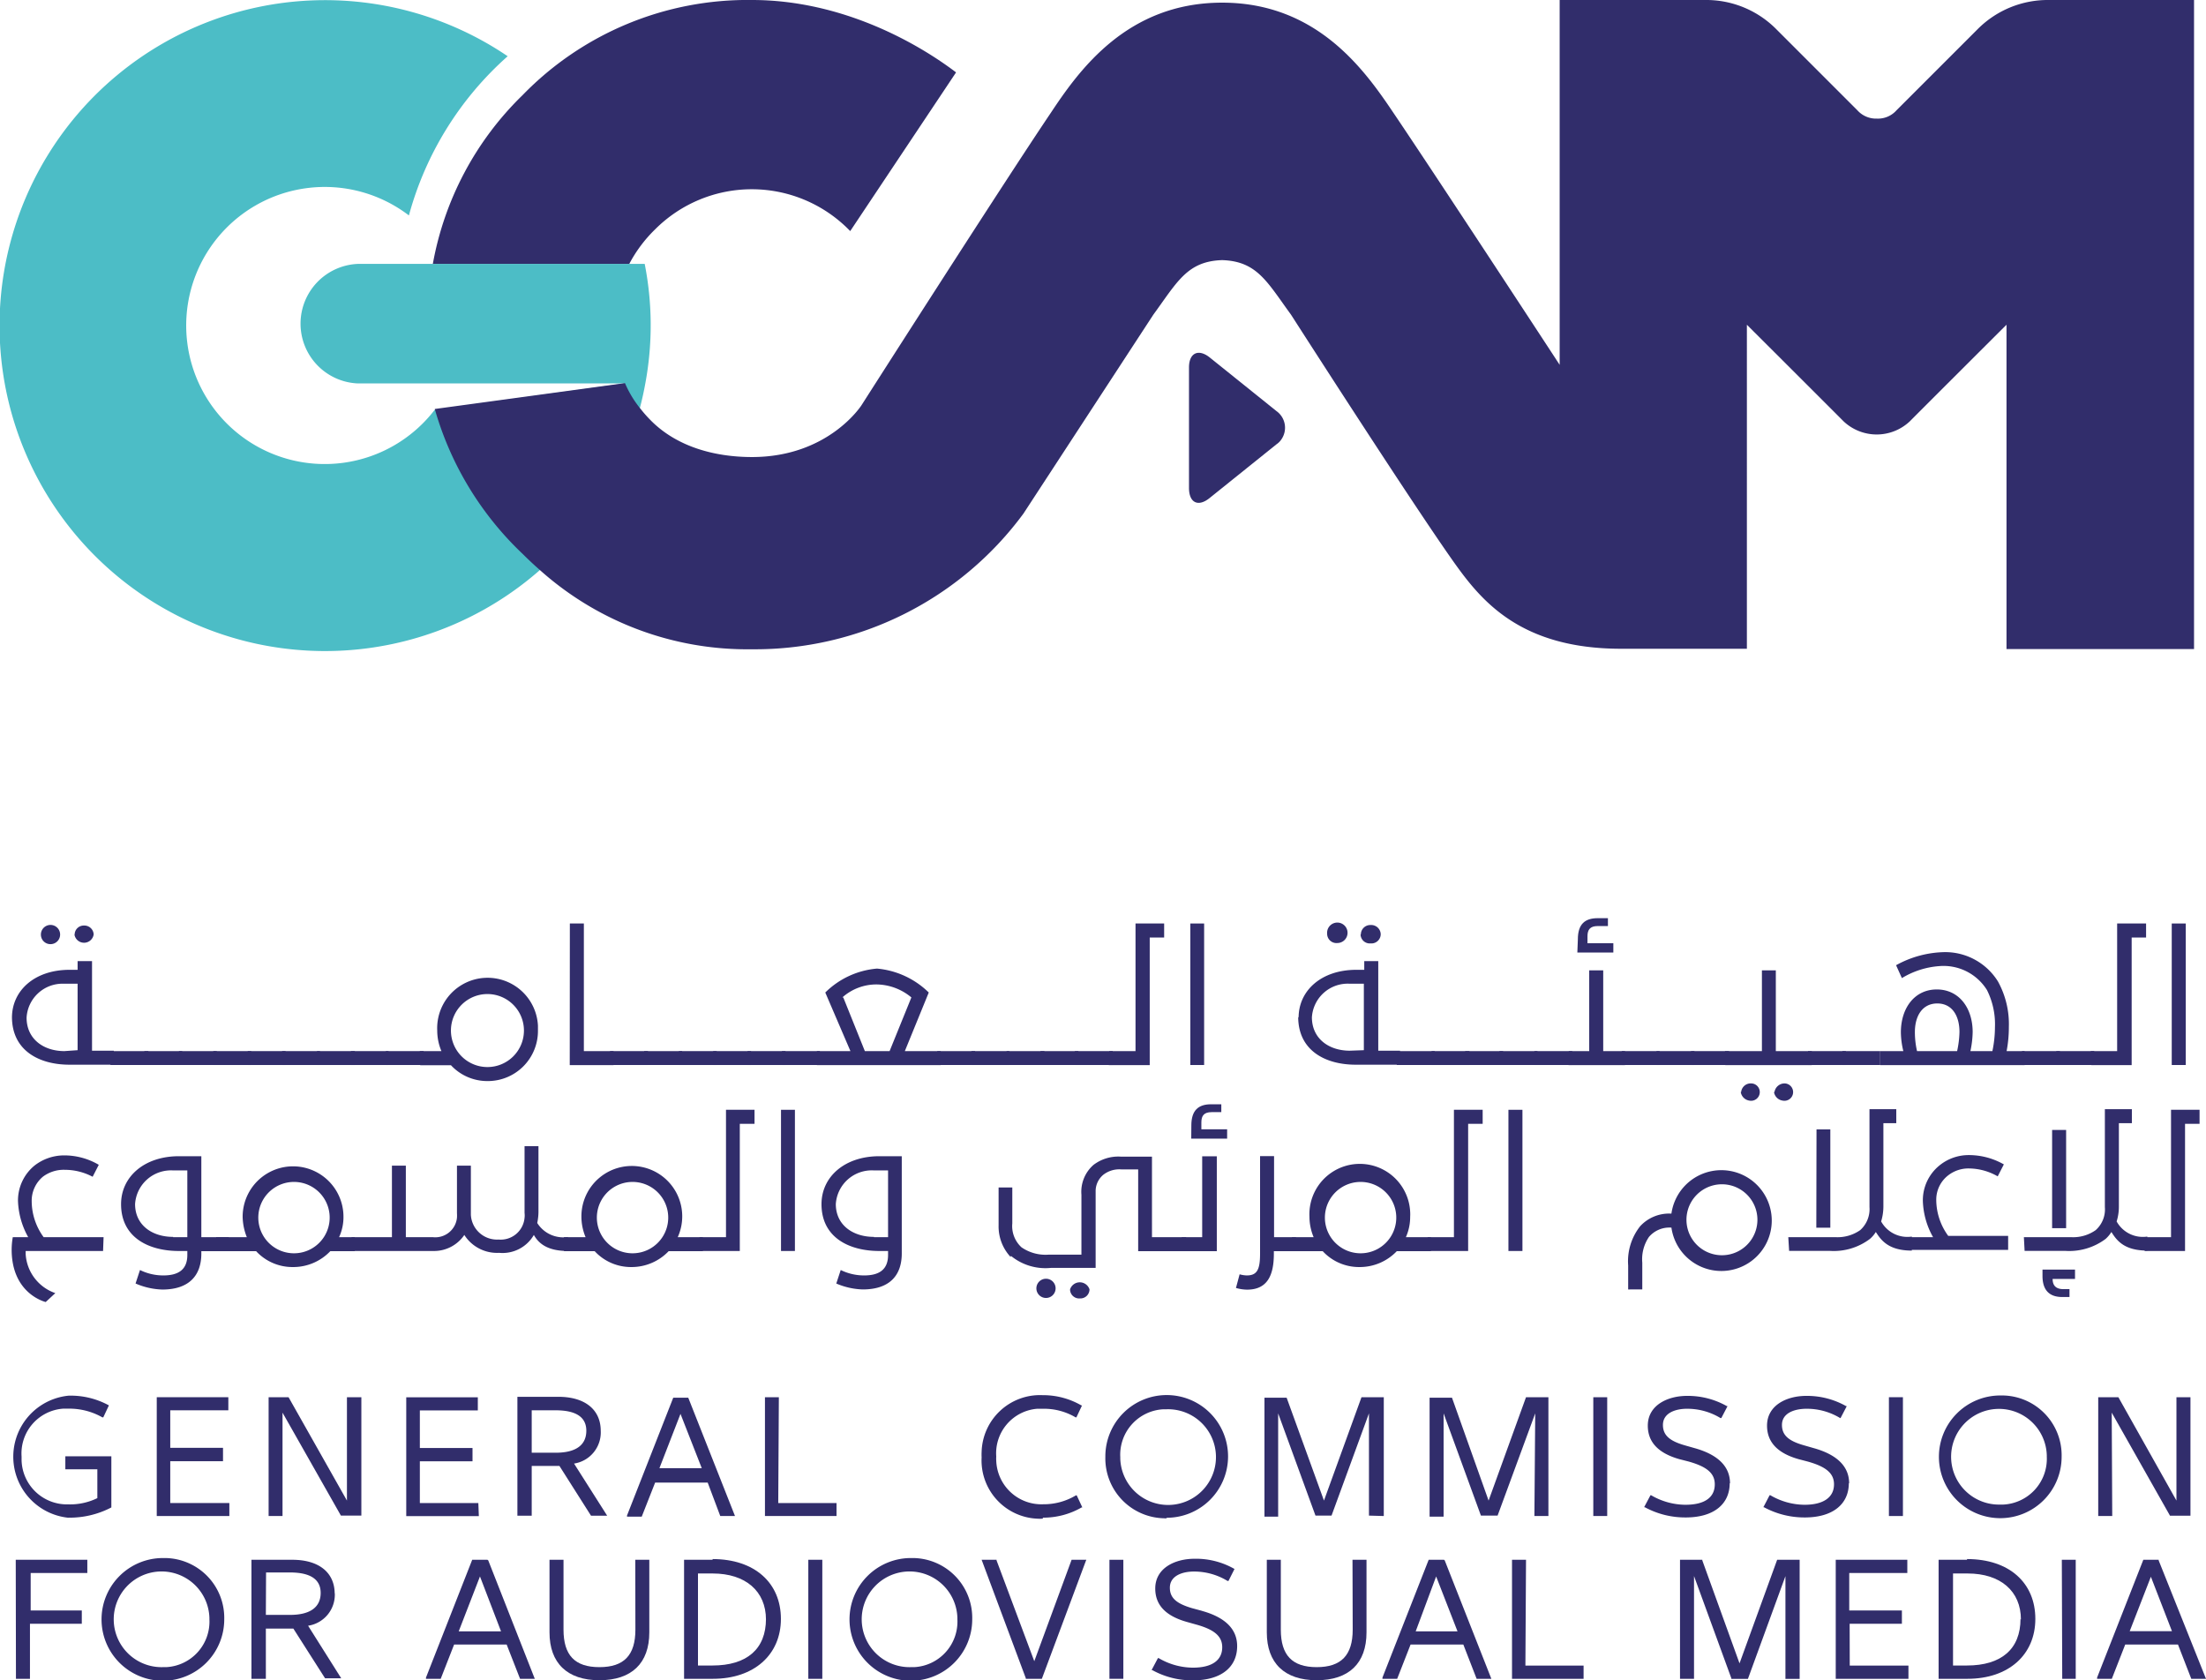 <svg xmlns="http://www.w3.org/2000/svg" viewBox="0 0 215.74 164.35"><defs><style>.cls-1{fill:#312d6b;}.cls-2{fill:#4cbdc6;}</style></defs><g id="Layer_2" data-name="Layer 2"><g id="Layer_2-2" data-name="Layer 2"><g id="Layer_5" data-name="Layer 5"><g id="Layer_2-3" data-name="Layer 2"><g id="Layer_1-2" data-name="Layer 1-2"><g id="g4897"><g id="g4903"><path id="path4905" class="cls-1" d="M61.54,25.81a13.47,13.47,0,0,1,2.53-3.38,13.36,13.36,0,0,1,18.91,0l.17.17L93.5,7.08C89.91,4.35,82.49,0,73.54,0A30.65,30.65,0,0,0,51.11,9.3a30.58,30.58,0,0,0-8.78,16.51Z"/></g><g id="g4907"><path id="path4909" class="cls-2" d="M63.05,25.81H35A5.85,5.85,0,0,0,35,37.5H61.12l-18.6,2.57a13.55,13.55,0,1,1-2.53-19A32,32,0,0,1,49.65,5.5a31.83,31.83,0,1,0,13.46,32,31.06,31.06,0,0,0-.06-11.69"/></g></g><g id="g4921"><g id="g4927"><path id="path4929" class="cls-1" d="M116.28,35.94c0-1.42.91-1.85,2-1l6.56,5.27a2,2,0,0,1,.45,2.8,1.71,1.71,0,0,1-.45.44l-6.56,5.27c-1.11.89-2,.45-2-1Z"/></g><g id="g4931"><path id="path4933" class="cls-1" d="M200.37,0a9.68,9.68,0,0,0-6.9,2.79l-8,8a2.42,2.42,0,0,1-1.91.81,2.45,2.45,0,0,1-1.91-.81l-8-8A9.64,9.64,0,0,0,166.76,0H152.53V35.68c-.9-1.38-12.27-18.75-16.26-24.65C133.49,6.9,128.83.26,119.52.26s-14,6.63-16.75,10.77C98,18.1,84.26,39.62,84.26,39.62h0s-3.21,5.07-10.7,5.08c-3.66,0-7.42-1-10-3.67a12.09,12.09,0,0,1-.88-1,10.45,10.45,0,0,1-1.56-2.56L42.52,40a31.32,31.32,0,0,0,8.59,14.17c.56.56,1.13,1.09,1.71,1.6A30.41,30.41,0,0,0,73.54,63.5a32.61,32.61,0,0,0,26.55-13.27h0l12.7-19.45c2.35-3.22,3.32-5.23,6.73-5.34,3.42.11,4.39,2.12,6.74,5.34,0,0,11.79,18.39,16,24.31,2.66,3.72,6.48,8.36,16.28,8.36h12.3V31.76s7.1,7.08,9.46,9.45a4.72,4.72,0,0,0,6.47,0c2.36-2.37,9.46-9.45,9.46-9.45V63.48h18.34V0Z"/></g></g></g></g><g id="g4429"><path id="path4431" class="cls-1" d="M1.17,99.53c0-2.64,2.2-4.68,5.63-4.68h.79V94H9v8.76h2.13v1.37H6.8c-3,0-5.63-1.4-5.63-4.68m6.42,3.26v-6.5H6.24A3.52,3.52,0,0,0,2.6,99.53c0,2.08,1.65,3.27,3.7,3.27ZM4,91.41a.94.94,0,1,1,.93.93A.93.93,0,0,1,4,91.41m3.3,0a.89.89,0,0,1,.91-.89h0a.91.91,0,0,1,.95.87v0a.95.95,0,0,1-1.88,0"/></g><path id="path4433" class="cls-1" d="M10.8,104.16h3.71V102.8H10.8Z"/><path id="path4435" class="cls-1" d="M14.13,104.16h3.69V102.8h-3.7Z"/><path id="path4437" class="cls-1" d="M17.5,104.16h3.7V102.8H17.5Z"/><path id="path4439" class="cls-1" d="M20.86,104.16h3.71V102.8H20.86Z"/><path id="path4441" class="cls-1" d="M24.23,104.16h3.7V102.8h-3.7Z"/><path id="path4443" class="cls-1" d="M27.59,104.16h3.7V102.8h-3.7Z"/><path id="path4445" class="cls-1" d="M31,104.16h3.7V102.8H31Z"/><path id="path4447" class="cls-1" d="M34.32,104.16H38V102.8H34.32Z"/><path id="path4449" class="cls-1" d="M37.73,104.16h3.7V102.8h-3.7Z"/><g id="g4453"><g id="g4459"><path id="path4461" class="cls-1" d="M41.05,102.8h2.12a5.16,5.16,0,0,1-.41-2,4.93,4.93,0,1,1,9.85-.48v.48a4.9,4.9,0,0,1-4.84,4.93h-.15a4.85,4.85,0,0,1-3.52-1.55h-3Zm10.19-2a3.57,3.57,0,1,0-3.57,3.56,3.57,3.57,0,0,0,3.57-3.56"/></g></g><g id="g4463"><path id="path4465" class="cls-1" d="M55.73,90.32H57.1V102.8H60v1.37H55.72Z"/></g><path id="path4467" class="cls-1" d="M59.66,104.16h3.71V102.8H59.66Z"/><path id="path4469" class="cls-1" d="M63,104.16h3.71V102.8H63Z"/><path id="path4471" class="cls-1" d="M66.39,104.16h3.7V102.8h-3.7Z"/><path id="path4473" class="cls-1" d="M69.75,104.16h3.7V102.8h-3.7Z"/><path id="path4475" class="cls-1" d="M73.11,104.16h3.71V102.8H73.11Z"/><path id="path4477" class="cls-1" d="M76.47,104.16h3.71V102.8H76.47Z"/><g id="g4481"><g id="g4487"><path id="path4489" class="cls-1" d="M79.89,102.8h3.28l-2.46-5.73a8.15,8.15,0,0,1,5.06-2.34,8.28,8.28,0,0,1,5.06,2.34l-2.34,5.73H92v1.37H79.89Zm2.58-5.25,2.11,5.25H87l2.13-5.25a5.41,5.41,0,0,0-3.4-1.27,5,5,0,0,0-3.35,1.27"/></g></g><path id="path4491" class="cls-1" d="M91.66,104.16h3.7V102.8h-3.7Z"/><path id="path4493" class="cls-1" d="M95,104.16h3.71V102.8H95Z"/><path id="path4495" class="cls-1" d="M98.38,104.16h3.76V102.8h-3.7Z"/><path id="path4497" class="cls-1" d="M101.76,104.16h3.7V102.8h-3.7Z"/><path id="path4499" class="cls-1" d="M105.12,104.16h3.7V102.8h-3.7Z"/><g id="g4501"><path id="path4503" class="cls-1" d="M108.48,102.8h2.57V90.32h2.8v1.37h-1.41v12.48h-4Z"/></g><path id="path4505" class="cls-1" d="M116.41,104.16h1.35V90.32h-1.35Z"/><g id="g4509"><g id="g4515"><path id="path4517" class="cls-1" d="M127,99.53c0-2.64,2.21-4.68,5.64-4.68h.78V94h1.37v8.76h2.13v1.37h-4.33c-3,0-5.63-1.4-5.63-4.68m6.42,3.26v-6.5H132a3.51,3.51,0,0,0-3.7,3.28c0,2.08,1.65,3.27,3.7,3.27Zm-3.59-11.39a1,1,0,1,1,1,.91h0a.91.91,0,0,1-1-.87v0m3.3,0a.92.92,0,0,1,.94-.89h0a.93.93,0,0,1,1,.89h0a.91.91,0,0,1-.91.91H134a.9.9,0,0,1-.94-.86v0"/></g></g><path id="path4519" class="cls-1" d="M136.6,104.16h3.71V102.8H136.6Z"/><path id="path4521" class="cls-1" d="M140,104.16h3.7V102.8H140Z"/><path id="path4523" class="cls-1" d="M143.33,104.16H147V102.8h-3.71Z"/><path id="path4525" class="cls-1" d="M146.64,104.16h3.72V102.8h-3.72Z"/><path id="path4527" class="cls-1" d="M150.06,104.16h3.7V102.8h-3.7Z"/><g id="g4531"><g id="g4537"><path id="path4539" class="cls-1" d="M153.42,102.8h2V94.9h1.37v7.9h2.13v1.37h-5.52Zm.89-10.93c0-1.47.67-2.07,1.94-2.07h1v.77h-1c-.75,0-1,.36-1,1v.68h2.53v.91h-3.52Z"/></g></g><path id="path4541" class="cls-1" d="M158.6,104.16h3.7V102.8h-3.7Z"/><path id="path4543" class="cls-1" d="M162,104.16h3.71V102.8H162Z"/><path id="path4545" class="cls-1" d="M165.38,104.16h3.71V102.8h-3.71Z"/><g id="g4549"><g id="g4555"><path id="path4557" class="cls-1" d="M168.7,102.8h3.61V94.9h1.36v7.9h3.52v1.37h-8.46Zm1.58,4a.94.94,0,0,1,1-.84.85.85,0,1,1-.21,1.68,1,1,0,0,1-.83-.84m3.3,0a1,1,0,0,1,1-.84.85.85,0,1,1-.21,1.68,1,1,0,0,1-.84-.84"/></g></g><path id="path4559" class="cls-1" d="M176.82,104.16h3.7V102.8h-3.7Z"/><path id="path4561" class="cls-1" d="M180.18,104.16h3.7V102.8h-3.7Z"/><g id="g4565"><g id="g4571"><path id="path4573" class="cls-1" d="M183.88,102.8h2.26a8.06,8.06,0,0,1-.24-1.83c0-2.42,1.37-4.2,3.51-4.2s3.51,1.76,3.51,4.18a9.64,9.64,0,0,1-.22,1.85h2.15a11.48,11.48,0,0,0,.25-2.34,7.46,7.46,0,0,0-.78-3.63,5,5,0,0,0-4.69-2.34A8.17,8.17,0,0,0,186,95.66l-.57-1.26a10.14,10.14,0,0,1,4.75-1.28A6.07,6.07,0,0,1,195.4,96a8.64,8.64,0,0,1,1.06,4.45,12.38,12.38,0,0,1-.22,2.35H198v1.37H183.88Zm3.6,0h3.92a9.66,9.66,0,0,0,.23-1.86c0-1.64-.75-2.8-2.17-2.8s-2.19,1.17-2.19,2.8a8.29,8.29,0,0,0,.21,1.86"/></g></g><path id="path4575" class="cls-1" d="M197.74,104.16h3.71V102.8h-3.71Z"/><path id="path4577" class="cls-1" d="M201.1,104.16h3.71V102.8H201.1Z"/><g id="g4579"><path id="path4581" class="cls-1" d="M204.47,102.8h2.58V90.32h2.83v1.37h-1.41v12.48h-3.94Z"/></g><path id="path4583" class="cls-1" d="M212.39,104.16h1.37V90.32h-1.37Z"/><g id="g4587"><g id="g4593"><path id="path4595" class="cls-1" d="M10.08,122.35H2.51v.3a4.31,4.31,0,0,0,2.9,3.82l-.94.87s-3.33-.77-3.33-5.13A7.12,7.12,0,0,1,1.25,121H2.76a7.77,7.77,0,0,1-1-3.52A4.41,4.41,0,0,1,3.37,114a4.7,4.7,0,0,1,2.86-1,6.66,6.66,0,0,1,3.43.92l-.6,1.17a5.82,5.82,0,0,0-2.71-.68,3.39,3.39,0,0,0-2.15.67,3.06,3.06,0,0,0-1.1,2.41A6,6,0,0,0,4.27,121h5.86Z"/></g><g id="g4597"><path id="path4599" class="cls-1" d="M13.26,125.52l.43-1.31a5.15,5.15,0,0,0,2.28.53c1.48,0,2.35-.57,2.35-2v-.39H17.5c-3,0-5.66-1.35-5.66-4.58,0-2.68,2.27-4.69,5.66-4.69h2.19V121h2.68v1.37H19.69v.23c0,2.13-1.18,3.52-3.82,3.52a7.09,7.09,0,0,1-2.61-.59M16.93,121h1.39v-6.53H16.93a3.52,3.52,0,0,0-3.72,3.29v0c0,2.06,1.67,3.21,3.72,3.21"/></g><g id="g4601"><path id="path4603" class="cls-1" d="M21.14,121h3a5.6,5.6,0,0,1-.41-2,4.93,4.93,0,0,1,9.86,0,4.67,4.67,0,0,1-.43,2h1.54v1.37H32.3a5,5,0,0,1-3.68,1.55,4.84,4.84,0,0,1-3.57-1.55H21.14Zm11.1-2a3.49,3.49,0,1,0,0,.17V119"/></g><g id="g4605"><path id="path4607" class="cls-1" d="M34.38,121h3.95v-7h1.36v7h2.66a2.13,2.13,0,0,0,2.34-1.9,3.38,3.38,0,0,0,0-.45V114h1.36v4.82a2.56,2.56,0,0,0,2.71,2.41h0a2.34,2.34,0,0,0,2.54-2.12,1.93,1.93,0,0,0,0-.48v-6.53h1.36v6.23a5.5,5.5,0,0,1-.12,1.28,3,3,0,0,0,3,1.37v1.37c-2.07,0-2.89-.79-3.33-1.57a3.54,3.54,0,0,1-3.41,1.75,3.79,3.79,0,0,1-3.39-1.75,3.58,3.58,0,0,1-3,1.57h-8Z"/></g><g id="g4609"><path id="path4611" class="cls-1" d="M55.15,121h2.12a5.21,5.21,0,0,1-.41-2,4.93,4.93,0,1,1,9.42,2h2.46v1.37H65.39a5,5,0,0,1-3.66,1.55,4.83,4.83,0,0,1-3.57-1.55h-3Zm10.2-2a3.49,3.49,0,1,0,0,.17V119"/></g></g><g id="g4613"><path id="path4615" class="cls-1" d="M68.4,121H71V108.54h2.79v1.37H72.35v12.44H68.4Z"/></g><path id="path4617" class="cls-1" d="M76.38,122.35h1.36V108.54H76.38Z"/><g id="g4621"><g id="g4627"><path id="path4629" class="cls-1" d="M81.79,125.52l.43-1.31a5.17,5.17,0,0,0,2.29.53c1.47,0,2.34-.57,2.34-2v-.39H86c-3,0-5.66-1.35-5.66-4.58,0-2.68,2.27-4.69,5.66-4.69h2.19v9.51c0,2.13-1.17,3.52-3.82,3.52a7.09,7.09,0,0,1-2.61-.59M85.47,121h1.38v-6.53H85.47a3.52,3.52,0,0,0-3.73,3.29v0c0,2.06,1.68,3.21,3.73,3.21"/></g><g id="g4631"><path id="path4633" class="cls-1" d="M98.83,122.93a4.37,4.37,0,0,1-1.17-3.09v-3.7H99v3.51a2.81,2.81,0,0,0,.9,2.34,4.14,4.14,0,0,0,2.62.72h3.24v-5.86a3.49,3.49,0,0,1,1.18-2.92,4,4,0,0,1,2.65-.81h3.07V121H116v1.37h-4.69v-8h-1.65a2.54,2.54,0,0,0-1.74.51,2.07,2.07,0,0,0-.77,1.65V124h-4.34a5.34,5.34,0,0,1-3.94-1.17m2.49,3.27a.94.94,0,1,1,1.87,0h0a.94.94,0,0,1-1.87,0m3.29,0a1,1,0,0,1,1.9,0,.89.89,0,0,1-.89.89h-.07a.89.89,0,0,1-.94-.82v-.07"/></g><g id="g4635"><path id="path4637" class="cls-1" d="M115.57,121h2v-7.91H119v9.28h-3.39Zm.94-10.93c0-1.46.67-2.07,1.93-2.07h1v.77h-.95c-.75,0-1,.36-1,1v.68h2.52v.91h-3.51Z"/></g><g id="g4639"><path id="path4641" class="cls-1" d="M120.88,125.94l.35-1.31a2.83,2.83,0,0,0,.7.11c1,0,1.3-.56,1.3-2.1v-9.57h1.37V121h2.14v1.37h-2.16v.24c0,2.13-.64,3.52-2.62,3.52a4,4,0,0,1-1.1-.17"/></g><g id="g4643"><path id="path4645" class="cls-1" d="M126.35,121h2.12a5.21,5.21,0,0,1-.41-2,4.93,4.93,0,0,1,9.85-.48,3.84,3.84,0,0,1,0,.48,4.85,4.85,0,0,1-.42,2h2.45v1.37H136.6a5,5,0,0,1-3.67,1.55,4.83,4.83,0,0,1-3.57-1.55h-3Zm10.2-2a3.49,3.49,0,1,0,0,.17V119"/></g></g><g id="g4647"><path id="path4649" class="cls-1" d="M139.62,121h2.57V108.54H145v1.37h-1.42v12.44h-3.94Z"/></g><path id="path4651" class="cls-1" d="M147.52,122.35h1.37V108.54h-1.37Z"/><g id="g4655"><g id="g4661"><path id="path4663" class="cls-1" d="M159.23,126.11v-2.35a5.52,5.52,0,0,1,1.17-3.83,3.85,3.85,0,0,1,2.94-1.24h.12a4.93,4.93,0,1,1,0,1.37h-.08a2.62,2.62,0,0,0-2.12.92,3.87,3.87,0,0,0-.65,2.51v2.62Zm12.64-6.87a3.47,3.47,0,1,0,0,.11v-.11"/></g><g id="g4665"><path id="path4667" class="cls-1" d="M174.89,121h4.68a3.86,3.86,0,0,0,2.35-.69,2.75,2.75,0,0,0,.91-2.25v-9.58h2.62v1.37h-1.26V118a5.11,5.11,0,0,1-.22,1.46,2.93,2.93,0,0,0,3,1.48v1.37c-2.27,0-3-1-3.52-1.82a2.87,2.87,0,0,1-.58.68,5.87,5.87,0,0,1-3.9,1.17h-4Zm2.76-10.54H179v9.61h-1.37Z"/></g><g id="g4669"><path id="path4671" class="cls-1" d="M186.71,121h2.34a7.67,7.67,0,0,1-1-3.52,4.38,4.38,0,0,1,1.64-3.51,4.51,4.51,0,0,1,2.85-1,6.9,6.9,0,0,1,3.43.91l-.6,1.17a5.7,5.7,0,0,0-2.71-.77,3.23,3.23,0,0,0-2.13.67,3,3,0,0,0-1.17,2.41,6,6,0,0,0,1.17,3.51h5.86v1.37h-9.62Z"/></g><g id="g4673"><path id="path4675" class="cls-1" d="M197.93,121h4.68a3.81,3.81,0,0,0,2.34-.69,2.71,2.71,0,0,0,.9-2.25v-9.58h2.64v1.37h-1.27V118a4.78,4.78,0,0,1-.22,1.46,2.93,2.93,0,0,0,3,1.48v1.37c-2.27,0-3-1-3.51-1.82a3.08,3.08,0,0,1-.57.68,5.93,5.93,0,0,1-3.92,1.17h-4Zm1.82,3.74v-.57h3.18v.91h-2.19c0,.6.28,1,1.06,1h.59v.77h-.71c-1.26,0-1.93-.67-1.93-2.06m.94-14.28h1.37v9.61h-1.37Z"/></g></g><g id="g4677"><path id="path4679" class="cls-1" d="M209.74,121h2.58V108.54h2.79v1.37h-1.42v12.44h-3.95Z"/></g><g id="g4683"><g id="g4689"><path id="path4691" class="cls-1" d="M6.69,148.43a8.79,8.79,0,0,0,4.2-1h0v-5H6.39v1.27H9.52v2.82a6.06,6.06,0,0,1-2.84.61,4.44,4.44,0,0,1-4.57-4.31c0-.12,0-.25,0-.37a4.39,4.39,0,0,1,4.06-4.68h.5a6.52,6.52,0,0,1,3.34.85h.09l.55-1.17h0a7.77,7.77,0,0,0-3.95-.95,6,6,0,0,0,0,11.94h0"/></g></g><g id="g4693"><path id="path4695" class="cls-1" d="M16.65,142.91h5.16V141.6H16.65v-3.67h5.68v-1.28h-7v11.62h7.1V147H16.65Z"/></g><g id="g4697"><path id="path4699" class="cls-1" d="M33.93,146.76l-5.71-10.11H26.27v11.62h1.36V138.16l5.71,10.07h2V136.65H33.93Z"/></g><g id="g4701"><path id="path4703" class="cls-1" d="M46.78,147H41.06v-4.08h5.15v-1.3H41.06v-3.68h5.67v-1.28h-7v11.62h7.1Z"/></g><g id="g4707"><g id="g4713"><path id="path4715" class="cls-1" d="M52,143.37h2.71l3.09,4.87h1.58l-3.24-5.1a3.08,3.08,0,0,0,2.61-3.2c0-2.09-1.56-3.33-4.15-3.33h-4v11.63H52Zm0-5.44h2.34c2,0,3,.67,3,2s-.92,2.15-3,2.15H52Z"/></g></g><g id="g4717"><path id="path4719" class="cls-1" d="M70.44,148.27h1.44L67.31,136.7H65.84l-4.52,11.52v.11h1.44L64.07,145h5.14Zm-1.81-4.68H64.49l2.06-5.31Z"/></g><g id="g4721"><path id="path4723" class="cls-1" d="M76.17,136.65H74.81v11.62h7V147h-5.7Z"/></g><g id="g4727"><g id="g4733"><path id="path4735" class="cls-1" d="M102,148.43a7.49,7.49,0,0,0,3.78-1h.07l-.55-1.18h-.08a6.1,6.1,0,0,1-3.19.87,4.42,4.42,0,0,1-4.6-4.26,2.67,2.67,0,0,1,0-.4,4.37,4.37,0,0,1,4-4.68H102a6.07,6.07,0,0,1,3.19.84h.08l.55-1.17h-.07a7.46,7.46,0,0,0-3.78-1A5.71,5.71,0,0,0,96,142a4.68,4.68,0,0,0,0,.53,5.7,5.7,0,0,0,5.44,6,4.69,4.69,0,0,0,.53,0"/></g><g id="g4737"><path id="path4739" class="cls-1" d="M114.1,148.44a6,6,0,1,0-6-6v.05a5.86,5.86,0,0,0,5.73,6,1.13,1.13,0,0,0,.26,0m0-10.66a4.68,4.68,0,1,1-4.53,4.83v-.15a4.45,4.45,0,0,1,4.23-4.68h.3"/></g></g><g id="g4741"><path id="path4743" class="cls-1" d="M135.33,148.27V136.65h-2.18l-3.67,10.11-3.65-10.06h-2.17v11.63H125v-10.1l3.65,10h1.57l3.66-10v10Z"/></g><g id="g4745"><path id="path4747" class="cls-1" d="M150.06,148.27h1.37V136.65h-2.19l-3.66,10.11L142,136.7h-2.19v11.63h1.37v-10.1l3.65,10h1.63l3.68-10Z"/></g><path id="path4749" class="cls-1" d="M155.82,148.27h1.36V136.65h-1.36Z"/><g id="g4753"><g id="g4759"><path id="path4761" class="cls-1" d="M169.19,145.08c0-1.65-1.17-2.81-3.46-3.45l-.95-.27c-1.51-.43-2.15-1-2.15-2,0-1.17,1.23-1.58,2.34-1.58a6.25,6.25,0,0,1,3.29.91h.08l.61-1.17h-.07a7.76,7.76,0,0,0-3.89-1c-1.9,0-3.84.91-3.84,2.91,0,1.59,1,2.69,3.09,3.28l.9.23c1.82.51,2.56,1.17,2.56,2.23,0,1.29-1,2-2.87,2a6.71,6.71,0,0,1-3.35-.93h-.07l-.62,1.17h.07a8.27,8.27,0,0,0,4,1c2.7,0,4.3-1.27,4.3-3.36"/></g><g id="g4763"><path id="path4765" class="cls-1" d="M180.84,145.08c0-1.65-1.17-2.81-3.46-3.45l-.94-.27c-1.53-.43-2.17-1-2.17-2,0-1.17,1.24-1.58,2.4-1.58a6.25,6.25,0,0,1,3.29.91H180l.61-1.17h-.07a7.76,7.76,0,0,0-3.89-1c-1.91,0-3.84.91-3.84,2.91,0,1.59,1,2.69,3.09,3.28l.88.23c1.83.51,2.58,1.17,2.58,2.23,0,1.29-1.06,2-2.87,2a6.68,6.68,0,0,1-3.35-.93h-.08l-.61,1.17h.06a8.31,8.31,0,0,0,4,1c2.69,0,4.3-1.27,4.3-3.36"/></g></g><path id="path4767" class="cls-1" d="M184.73,148.27h1.37V136.65h-1.37Z"/><g id="g4771"><g id="g4777"><path id="path4779" class="cls-1" d="M195.62,136.48a6,6,0,1,0,6,6,5.85,5.85,0,0,0-5.73-6h-.26m0,10.67a4.68,4.68,0,1,1,4.54-4.82v.14a4.48,4.48,0,0,1-4.25,4.68h-.29"/></g></g><g id="g4781"><path id="path4783" class="cls-1" d="M206.52,138.16l5.7,10.08h2V136.65h-1.37v10.11l-5.68-10.11H205.2v11.62h1.37Z"/></g><g id="g4785"><path id="path4787" class="cls-1" d="M1.56,164.19H2.93v-5.38H8v-1.3h-5v-3.67H8.54v-1.29h-7Z"/></g><g id="g4791"><g id="g4797"><path id="path4799" class="cls-1" d="M15.93,152.38a6,6,0,1,0,6,6,5.85,5.85,0,0,0-5.73-6h-.26m0,10.67a4.68,4.68,0,1,1,4.54-4.82v.14a4.46,4.46,0,0,1-4.23,4.68h-.31"/></g><g id="g4801"><path id="path4803" class="cls-1" d="M32.73,155.87c0-2.07-1.54-3.32-4.14-3.32h-4v11.64H26v-4.91h2.69l3.1,4.86h1.58L30.13,159a3.07,3.07,0,0,0,2.61-3.21m-6.72-2h2.34c2,0,3,.68,3,2s-.92,2.15-3,2.15H26Z"/></g></g><g id="g4805"><path id="path4807" class="cls-1" d="M47.67,152.55H46.18l-4.52,11.52v.12H43.1l1.31-3.35h5.14l1.31,3.35H52.3l-4.55-11.58Zm1.33,7H44.86l2.08-5.37Z"/></g><g id="g4811"><g id="g4817"><path id="path4819" class="cls-1" d="M62.14,159.38c0,2.5-1.11,3.67-3.52,3.67s-3.51-1.17-3.51-3.67v-6.83H53.74v7.1c0,3,1.73,4.68,4.88,4.68s4.88-1.66,4.88-4.68v-7.1H62.13Z"/></g><g id="g4821"><path id="path4823" class="cls-1" d="M69.69,152.55H66.9v11.64h2.83c4,0,6.64-2.34,6.64-5.86s-2.57-5.85-6.68-5.85m5.22,5.85c0,2.94-1.86,4.56-5.23,4.56H68.26v-9H69.7c3.21,0,5.21,1.73,5.21,4.51"/></g></g><path id="path4825" class="cls-1" d="M79.05,164.19h1.37V152.55H79.05Z"/><g id="g4829"><g id="g4835"><path id="path4837" class="cls-1" d="M89.08,152.38a6,6,0,1,0,6,6,5.85,5.85,0,0,0-5.73-6h-.27m0,10.67a4.68,4.68,0,1,1,4.55-4.82v.14a4.46,4.46,0,0,1-4.23,4.68h-.32"/></g></g><g id="g4839"><path id="path4841" class="cls-1" d="M101.15,162.47l-3.69-9.86v-.06H96l4.32,11.58v.06h1.57l4.3-11.52.05-.12h-1.44Z"/></g><path id="path4843" class="cls-1" d="M108.5,164.19h1.36V152.55H108.5Z"/><g id="g4847"><g id="g4853"><path id="path4855" class="cls-1" d="M117.57,157.55l-1-.27c-1.52-.45-2.16-1-2.16-2,0-1.17,1.23-1.58,2.34-1.58a6.27,6.27,0,0,1,3.3.92h.09l.59-1.17h0a7.56,7.56,0,0,0-3.9-1c-1.91,0-3.85.9-3.85,2.91,0,1.6,1,2.68,3.1,3.27l.89.25c1.82.5,2.56,1.17,2.56,2.22,0,1.28-1,2-2.87,2a6.67,6.67,0,0,1-3.34-.93h-.08l-.62,1.17h.07a8.05,8.05,0,0,0,4,1c2.7,0,4.3-1.26,4.3-3.35,0-1.66-1.17-2.81-3.44-3.44"/></g><g id="g4857"><path id="path4859" class="cls-1" d="M132.29,159.38c0,2.5-1.12,3.67-3.52,3.67s-3.51-1.17-3.51-3.67v-6.83h-1.37v7.1c0,3,1.73,4.68,4.88,4.68s4.87-1.66,4.87-4.68v-7.1h-1.37Z"/></g></g><g id="g4861"><path id="path4863" class="cls-1" d="M141.22,152.55h-1.5l-4.52,11.52v.12h1.44l1.31-3.35h5.16l1.3,3.35h1.44l-4.56-11.58Zm1.32,7h-4.09l2-5.37Z"/></g><g id="g4865"><path id="path4867" class="cls-1" d="M149.24,152.55h-1.37v11.64h7V162.9h-5.69Z"/></g><g id="g4869"><path id="path4871" class="cls-1" d="M170.12,162.68l-3.64-10.07v-.06H164.3v11.64h1.37V154.14l3.65,10v.06h1.62l3.67-10.05v10.05H176V152.55H173.8Z"/></g><g id="g4873"><path id="path4875" class="cls-1" d="M180.89,158.81H186v-1.3h-5.15v-3.67h5.68v-1.29h-7v11.64h7.11V162.9h-5.74Z"/></g><g id="g4879"><g id="g4885"><path id="path4887" class="cls-1" d="M192.37,152.55h-2.78v11.64h2.83c4,0,6.63-2.34,6.63-5.86s-2.55-5.85-6.68-5.85m5.23,5.85c0,2.94-1.86,4.56-5.24,4.56H191v-9h1.43c3.22,0,5.21,1.73,5.21,4.51"/></g></g><path id="path4889" class="cls-1" d="M201.68,164.19H203V152.55h-1.36Z"/><g id="g4891"><path id="path4893" class="cls-1" d="M211.11,152.61v-.06h-1.5l-4.52,11.52v.12h1.44l1.31-3.35H213l1.3,3.35h1.44Zm1.3,6.92h-4.13l2.07-5.32Z"/></g></g></g></g></svg>